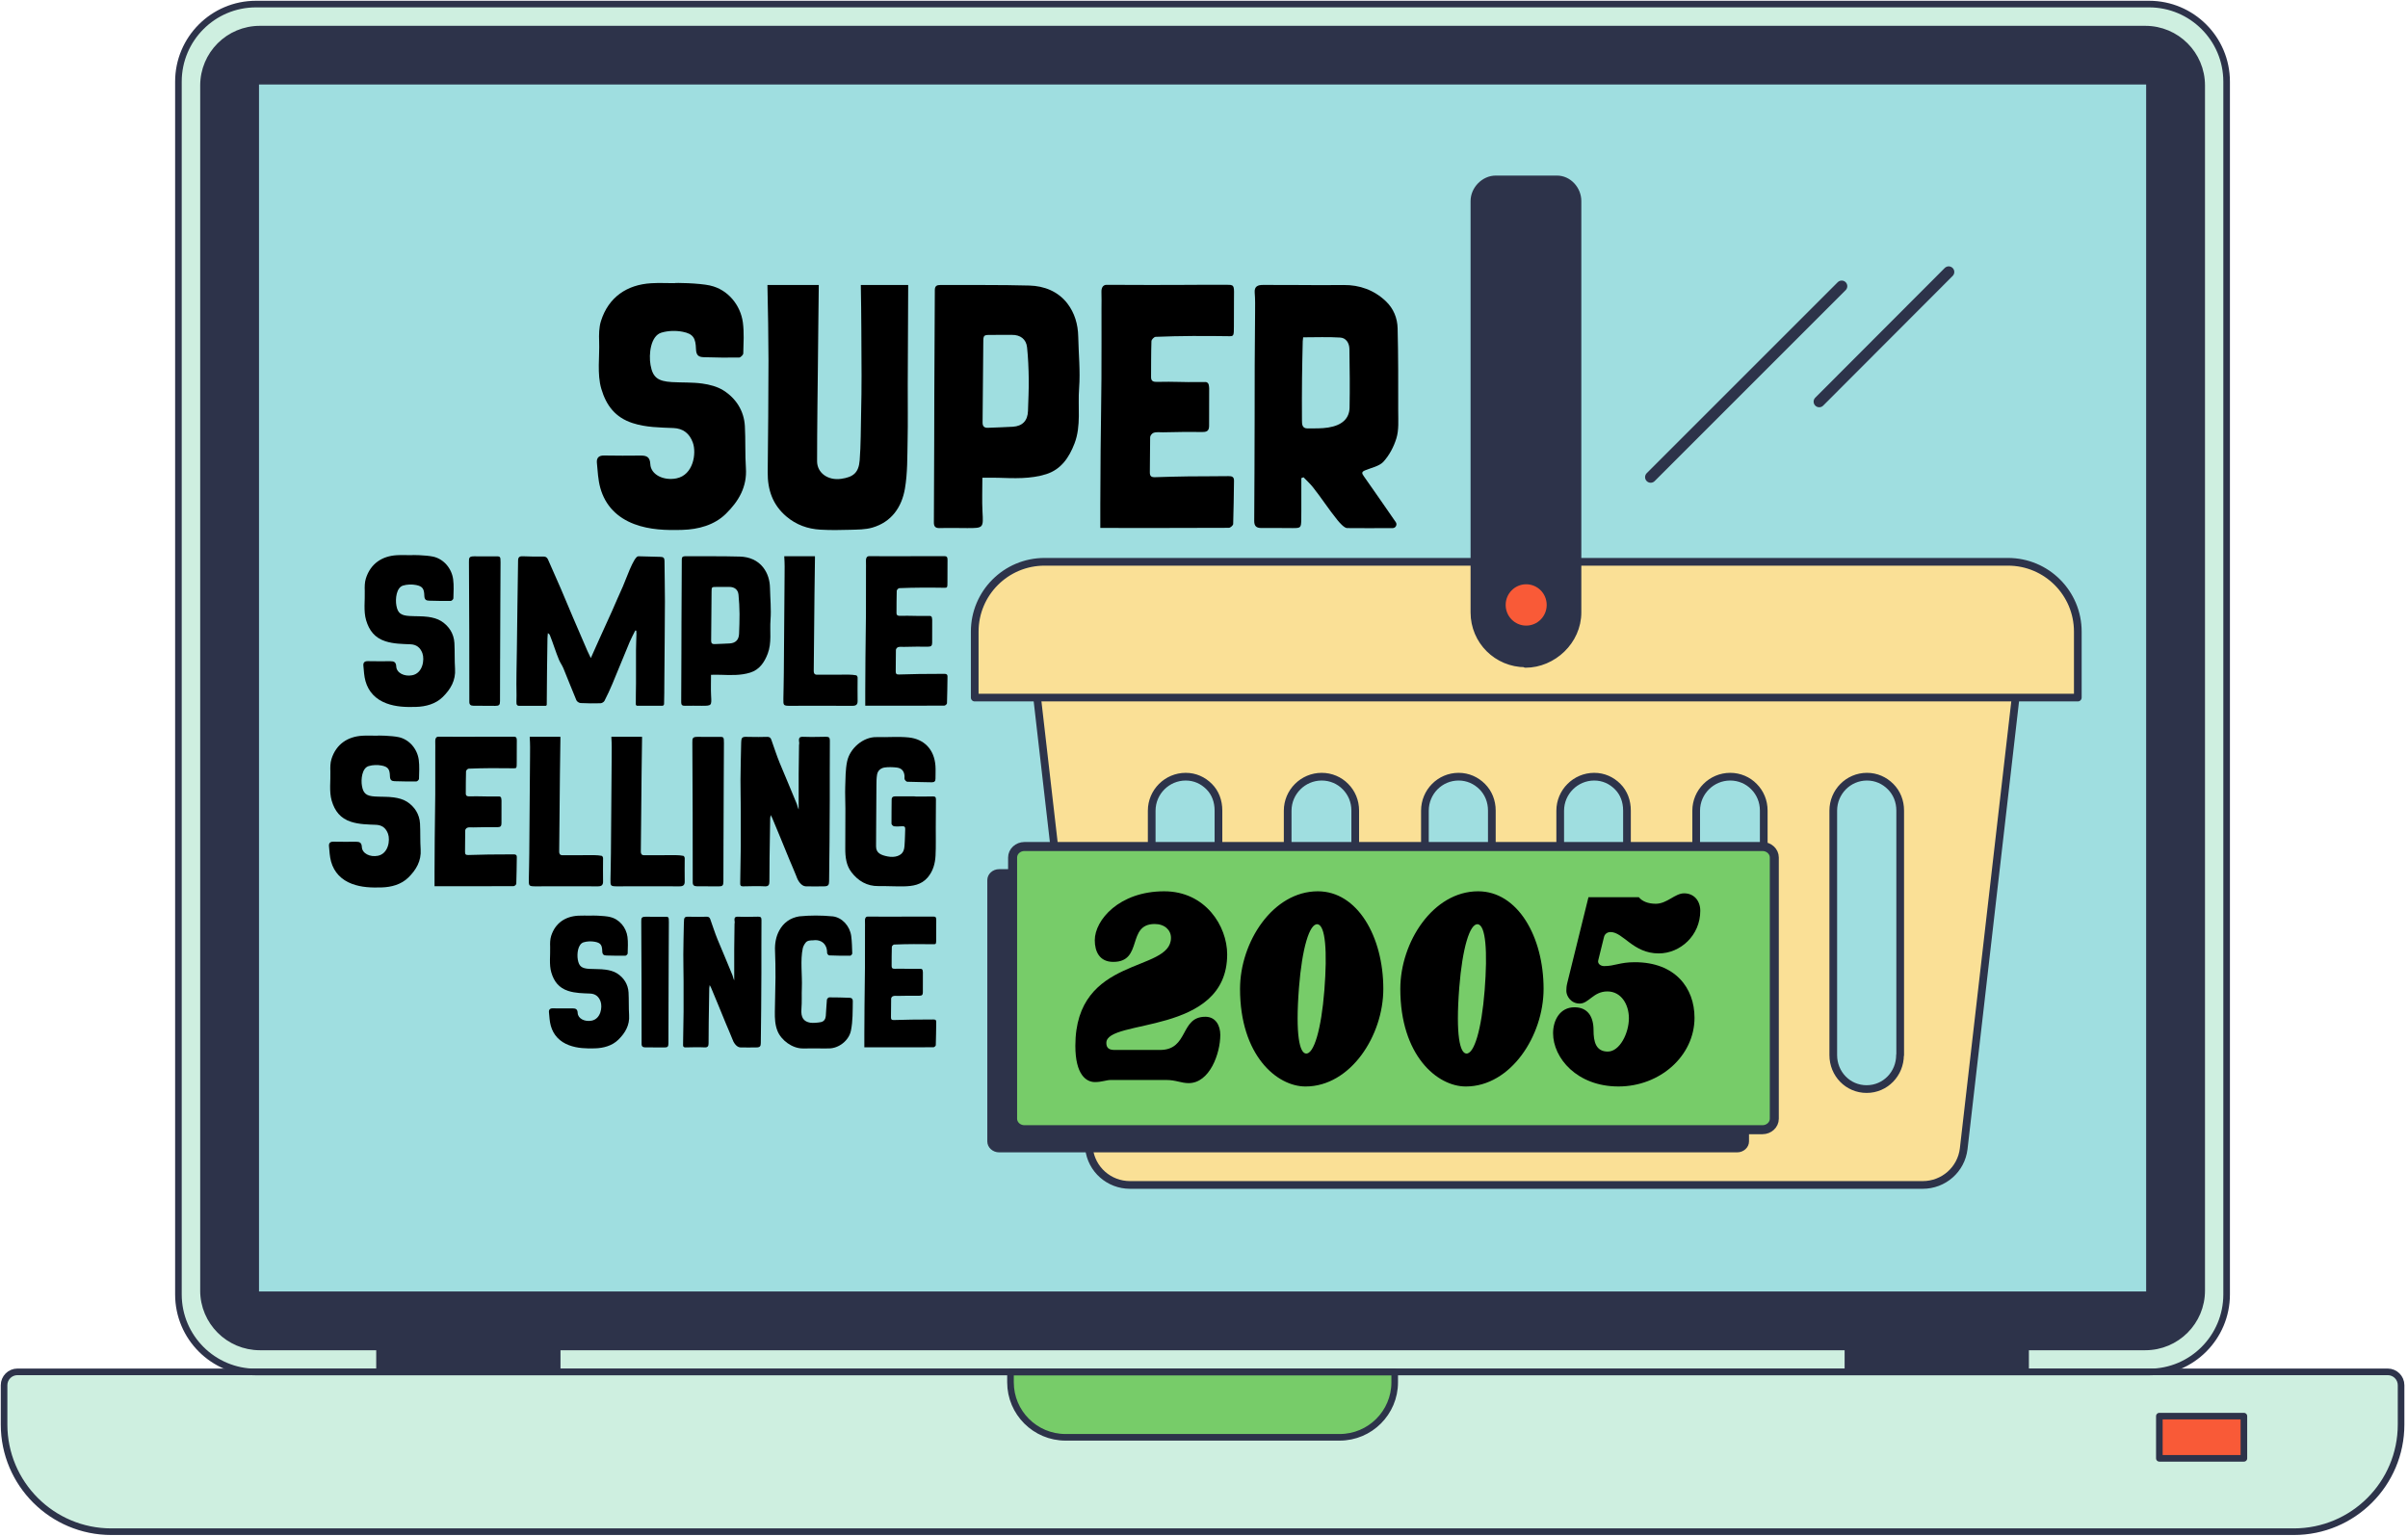 <svg width="591" height="377" viewBox="0 0 591 377" fill="none" xmlns="http://www.w3.org/2000/svg">
<path d="M527.476 336.8H62.83C52.338 336.8 43.791 328.292 43.791 317.762V20.038C43.791 9.546 52.3 1 62.83 1H527.447C537.939 1 546.485 9.508 546.485 20.038V317.762C546.485 328.254 537.977 336.8 527.481 336.8H527.476Z" fill="#CEEFE0"/>
<path d="M49.945 316.804V20.992C49.945 13.336 56.132 7.149 63.788 7.149H526.523C534.179 7.149 540.366 13.336 540.366 20.992V316.804C540.366 324.46 534.179 330.647 526.523 330.647H63.784C56.162 330.647 49.941 324.46 49.941 316.804H49.945Z" fill="#2D334A"/>
<path d="M527.544 19.937H62.758V317.834H527.544V19.937Z" fill="#9FDEE0"/>
<path d="M562.987 376H27.319C12.792 376 1 364.208 1 349.681V340.042C1 338.231 2.469 336.763 4.279 336.763H586.022C587.833 336.763 589.302 338.231 589.302 340.042V349.681C589.302 364.242 577.51 376 562.983 376H562.987Z" fill="#CEEFE0"/>
<path d="M550.723 347.634H529.975V357.991H550.723V347.634Z" fill="#F95A37"/>
<path d="M328.803 352.83H261.508C254.058 352.83 248.006 346.782 248.006 339.328V336.8H342.304V339.328C342.304 346.777 336.256 352.83 328.803 352.83Z" fill="#77CC69"/>
<path d="M136.755 328.288H93.145V336.454H136.755V328.288Z" fill="#2D334A"/>
<path d="M497.148 328.326H453.538V336.492H497.148V328.326Z" fill="#2D334A"/>
<path d="M527.476 336.8H62.83C52.338 336.8 43.791 328.292 43.791 317.762V20.038C43.791 9.546 52.3 1 62.83 1H527.447C537.939 1 546.485 9.508 546.485 20.038V317.762C546.485 328.254 537.977 336.8 527.481 336.8H527.476Z" stroke="#2D334A" stroke-width="1.62" stroke-linecap="round" stroke-linejoin="round"/>
<path d="M49.945 316.804V20.992C49.945 13.336 56.132 7.149 63.788 7.149H526.523C534.179 7.149 540.366 13.336 540.366 20.992V316.804C540.366 324.46 534.179 330.647 526.523 330.647H63.784C56.162 330.647 49.941 324.46 49.941 316.804H49.945Z" stroke="#2D334A" stroke-width="1.62" stroke-linecap="round" stroke-linejoin="round"/>
<path d="M527.544 19.937H62.758V317.834H527.544V19.937Z" stroke="#2D334A" stroke-width="1.62" stroke-linecap="round" stroke-linejoin="round"/>
<path d="M562.987 376H27.319C12.792 376 1 364.208 1 349.681V340.042C1 338.231 2.469 336.763 4.279 336.763H586.022C587.833 336.763 589.302 338.231 589.302 340.042V349.681C589.302 364.242 577.51 376 562.983 376H562.987Z" stroke="#2D334A" stroke-width="1.62" stroke-linecap="round" stroke-linejoin="round"/>
<path d="M328.803 352.83H261.508C254.058 352.83 248.006 346.782 248.006 339.328V336.8H342.304V339.328C342.304 346.777 336.256 352.83 328.803 352.83Z" stroke="#2D334A" stroke-width="1.62" stroke-linecap="round" stroke-linejoin="round"/>
<path d="M136.755 328.288H93.145V336.454H136.755V328.288Z" stroke="#2D334A" stroke-width="1.62" stroke-linecap="round" stroke-linejoin="round"/>
<path d="M497.148 328.326H453.538V336.492H497.148V328.326Z" stroke="#2D334A" stroke-width="1.62" stroke-linecap="round" stroke-linejoin="round"/>
<path d="M550.723 347.634H529.975V357.991H550.723V347.634Z" stroke="#2D334A" stroke-width="1.62" stroke-linecap="round" stroke-linejoin="round"/>
<path d="M485.584 151.139H263.605C257.532 151.139 252.856 156.414 253.535 162.449L255.375 178.475L267.285 281.973C267.885 287.088 272.202 290.882 277.355 290.882H471.885C477.038 290.882 481.355 287.088 481.955 281.973L493.865 178.437L495.705 162.454C496.346 156.418 491.628 151.143 485.597 151.143L485.584 151.139ZM299.049 258.992C299.049 263.588 295.453 267.345 290.857 267.345C286.261 267.345 282.665 263.626 282.665 258.992V199.011C282.665 194.415 286.421 190.659 291.017 190.659C293.296 190.659 295.254 191.579 296.77 193.098C298.289 194.618 299.049 196.694 299.049 198.973V258.992ZM332.656 258.992C332.656 263.588 328.938 267.345 324.346 267.345C319.754 267.345 316.036 263.626 316.036 258.992V199.011C316.036 194.415 319.792 190.659 324.388 190.659C326.667 190.659 328.744 191.579 330.221 193.098C331.74 194.618 332.618 196.694 332.618 198.973V258.992H332.656ZM366.103 258.992C366.103 263.588 362.507 267.345 357.911 267.345C353.315 267.345 349.719 263.626 349.719 258.992V199.011C349.719 194.415 353.395 190.659 357.991 190.659C360.27 190.659 362.267 191.579 363.786 193.098C365.305 194.618 366.145 196.694 366.145 198.973V258.992H366.107H366.103ZM399.31 258.992C399.31 263.588 395.714 267.345 391.118 267.345C386.522 267.345 382.926 263.626 382.926 258.992V199.011C382.926 194.415 386.682 190.659 391.278 190.659C393.557 190.659 395.515 191.579 397.031 193.098C398.55 194.618 399.31 196.694 399.31 198.973V258.992ZM432.917 258.992C432.917 263.588 429.199 267.345 424.607 267.345C420.015 267.345 416.297 263.626 416.297 258.992V199.011C416.297 194.415 420.053 190.659 424.649 190.659C426.928 190.659 429.005 191.579 430.482 193.098C432.001 194.618 432.879 196.694 432.879 198.973V258.992H432.917ZM466.326 258.992C466.326 263.588 462.73 267.345 458.134 267.345C453.538 267.345 449.942 263.626 449.942 258.992V199.011C449.942 194.415 453.618 190.659 458.215 190.659C460.494 190.659 462.49 191.579 464.009 193.098C465.529 194.618 466.368 196.694 466.368 198.973V258.992H466.33H466.326Z" fill="#FAE096"/>
<path d="M485.584 151.139H263.605C257.532 151.139 252.856 156.414 253.535 162.449L255.375 178.475L267.285 281.973C267.885 287.088 272.202 290.882 277.355 290.882H471.885C477.038 290.882 481.355 287.088 481.955 281.973L493.865 178.437L495.705 162.454C496.346 156.418 491.628 151.143 485.597 151.143L485.584 151.139ZM299.049 258.992C299.049 263.588 295.453 267.345 290.857 267.345C286.261 267.345 282.665 263.626 282.665 258.992V199.011C282.665 194.415 286.421 190.659 291.017 190.659C293.296 190.659 295.254 191.579 296.77 193.098C298.289 194.618 299.049 196.694 299.049 198.973V258.992ZM332.656 258.992C332.656 263.588 328.938 267.345 324.346 267.345C319.754 267.345 316.036 263.626 316.036 258.992V199.011C316.036 194.415 319.792 190.659 324.388 190.659C326.667 190.659 328.744 191.579 330.221 193.098C331.74 194.618 332.618 196.694 332.618 198.973V258.992H332.656ZM366.103 258.992C366.103 263.588 362.507 267.345 357.911 267.345C353.315 267.345 349.719 263.626 349.719 258.992V199.011C349.719 194.415 353.395 190.659 357.991 190.659C360.27 190.659 362.267 191.579 363.786 193.098C365.305 194.618 366.145 196.694 366.145 198.973V258.992H366.107H366.103ZM399.31 258.992C399.31 263.588 395.714 267.345 391.118 267.345C386.522 267.345 382.926 263.626 382.926 258.992V199.011C382.926 194.415 386.682 190.659 391.278 190.659C393.557 190.659 395.515 191.579 397.031 193.098C398.55 194.618 399.31 196.694 399.31 198.973V258.992ZM432.917 258.992C432.917 263.588 429.199 267.345 424.607 267.345C420.015 267.345 416.297 263.626 416.297 258.992V199.011C416.297 194.415 420.053 190.659 424.649 190.659C426.928 190.659 429.005 191.579 430.482 193.098C432.001 194.618 432.879 196.694 432.879 198.973V258.992H432.917ZM466.326 258.992C466.326 263.588 462.73 267.345 458.134 267.345C453.538 267.345 449.942 263.626 449.942 258.992V199.011C449.942 194.415 453.618 190.659 458.215 190.659C460.494 190.659 462.49 191.579 464.009 193.098C465.529 194.618 466.368 196.694 466.368 198.973V258.992H466.33H466.326Z" stroke="#2D334A" stroke-width="1.89" stroke-linecap="round" stroke-linejoin="round"/>
<path d="M509.961 171.24H239.228V155.055C239.228 145.584 246.901 137.911 256.371 137.911H492.818C502.289 137.911 509.961 145.584 509.961 155.055V171.24Z" fill="#FAE096"/>
<path d="M509.961 171.24H239.228V155.055C239.228 145.584 246.901 137.911 256.371 137.911H492.818C502.289 137.911 509.961 145.584 509.961 155.055V171.24Z" stroke="#2D334A" stroke-width="1.89" stroke-linecap="round" stroke-linejoin="round"/>
<path d="M382.128 44.044H367.103C364.305 44.044 361.87 46.564 361.87 49.358V150.337C361.87 157.288 367.466 162.846 374.417 162.846V162.964C381.09 162.964 387.163 157.33 387.163 150.337V49.358C387.163 46.56 384.926 44.044 382.128 44.044Z" fill="#2D334A"/>
<path d="M374.573 153.574C377.354 153.574 379.608 151.302 379.608 148.501C379.608 145.699 377.354 143.428 374.573 143.428C371.793 143.428 369.538 145.699 369.538 148.501C369.538 151.302 371.793 153.574 374.573 153.574Z" fill="#F95A37"/>
<path d="M382.128 44.044H367.103C364.305 44.044 361.87 46.564 361.87 49.358V150.337C361.87 157.288 367.466 162.846 374.417 162.846V162.964C381.09 162.964 387.163 157.33 387.163 150.337V49.358C387.163 46.56 384.926 44.044 382.128 44.044Z" stroke="#2D334A" stroke-width="1.89" stroke-linecap="round" stroke-linejoin="round"/>
<path d="M426.354 282.88H245.225C243.625 282.88 242.317 281.669 242.317 280.192V216.049C242.317 214.572 243.625 213.361 245.225 213.361H426.354C427.954 213.361 429.262 214.572 429.262 216.049V280.192C429.262 281.669 427.954 282.88 426.354 282.88Z" fill="#2D334A"/>
<path d="M432.563 277.322H251.434C249.834 277.322 248.526 276.11 248.526 274.633V210.491C248.526 209.014 249.834 207.802 251.434 207.802H432.563C434.162 207.802 435.471 209.014 435.471 210.491V274.633C435.471 276.11 434.162 277.322 432.563 277.322Z" fill="#77CC69"/>
<path d="M432.563 277.322H251.434C249.834 277.322 248.526 276.11 248.526 274.633V210.491C248.526 209.014 249.834 207.802 251.434 207.802H432.563C434.162 207.802 435.471 209.014 435.471 210.491V274.633C435.471 276.11 434.162 277.322 432.563 277.322Z" stroke="#2D334A" stroke-width="2.21" stroke-linecap="round" stroke-linejoin="round"/>
<path d="M174.288 70.097C178.652 71.047 181.762 74.921 182.324 79.163C182.653 81.657 182.484 84.227 182.421 86.76C182.412 87.123 181.758 87.768 181.391 87.772C178.508 87.819 175.626 87.772 172.743 87.684C171.545 87.65 170.869 87.304 170.819 85.717C170.734 83.025 170.186 81.961 167.548 81.442C165.868 81.113 163.939 81.168 162.31 81.665C159.694 82.463 159.183 86.916 159.664 89.608C160.204 92.66 161.462 93.593 164.897 93.795C167.383 93.943 169.899 93.812 172.351 94.154C174.136 94.399 176.048 94.892 177.546 95.834C180.661 97.796 182.598 100.869 182.813 104.557C182.999 107.794 182.843 111.635 183.066 114.868C183.387 119.523 181.273 123.068 178.154 126.128C175.318 128.913 171.401 129.956 167.506 130.074C163.496 130.197 159.478 130.083 155.68 128.656C151.493 127.082 148.547 124.127 147.336 119.776C146.783 117.797 146.69 115.674 146.496 113.61C146.386 112.433 146.931 111.787 148.277 111.816C151.278 111.888 154.279 111.85 157.284 111.833C158.727 111.825 159.529 112.205 159.609 113.939C159.727 116.518 162.85 118.05 165.986 117.438C170.202 116.615 170.971 111.242 170.05 108.668C169.232 106.38 167.641 105.178 165.311 105.076C161.939 104.929 158.579 104.937 155.266 103.861C151.008 102.481 148.792 99.539 147.585 95.458C146.509 91.828 147.184 87.481 147.049 83.826C146.986 82.155 147.003 80.378 147.496 78.808C149.353 72.921 153.903 69.874 159.841 69.528C161.732 69.418 163.635 69.511 165.535 69.511C165.543 69.384 171.443 69.468 174.292 70.085L174.288 70.097Z" fill="black"/>
<path d="M222.755 108.221C222.671 112.142 222.755 116.113 222.097 119.954C221.32 124.487 218.826 128.133 214.112 129.513C212.377 130.02 210.47 129.994 208.63 130.053C206.203 130.133 203.763 130.159 201.337 130.02C198.243 129.838 195.432 128.846 193.005 126.787C189.625 123.917 188.376 120.228 188.418 115.923C188.511 106.799 188.608 97.674 188.612 88.554C188.612 83.489 188.481 75.55 188.354 69.958H200.957C200.864 76.133 200.801 84.878 200.729 90.622C200.72 91.272 200.526 106.339 200.539 113.222C200.539 116.079 203.189 118.004 206.439 117.544C209.453 117.118 210.757 116.025 210.993 112.982C211.288 109.166 211.259 105.321 211.343 101.493C211.407 98.366 211.466 95.239 211.453 92.116C211.428 85.992 211.402 76.382 211.276 70.262C211.276 70.161 211.276 70.059 211.272 69.963H222.899C222.848 77.251 222.814 87.397 222.789 94.382C222.772 98.999 222.857 103.616 222.755 108.229V108.221Z" fill="black"/>
<path d="M241.106 117.274C241.106 120.025 240.996 123.035 241.131 125.554C241.351 129.589 241.418 129.644 237.392 129.635C235.147 129.631 232.897 129.564 230.652 129.635C229.609 129.669 229.196 129.272 229.204 128.251C229.242 121.811 229.263 114.893 229.284 108.449C229.297 104.566 229.293 100.679 229.31 96.796C229.352 88.271 229.411 79.75 229.436 71.224C229.436 70.203 229.913 69.95 230.825 69.958C238.105 70 245.39 69.891 252.666 70.097C256.291 70.199 259.676 71.524 261.963 74.491C263.749 76.812 264.572 79.619 264.631 82.599C264.719 86.836 265.167 91.103 264.846 95.306C264.496 99.835 265.399 104.507 263.711 108.888C262.411 112.264 260.448 115.235 256.772 116.396C252.911 117.611 248.893 117.409 244.904 117.282C243.718 117.244 242.532 117.278 241.106 117.278V117.274ZM241.157 103.697C241.148 104.655 241.549 105.06 242.507 105.013C244.541 104.912 246.576 104.891 248.61 104.756C250.961 104.6 252.223 103.253 252.299 100.907C252.383 98.269 252.518 95.631 252.484 92.998C252.45 90.423 252.341 87.836 252.075 85.274C251.864 83.236 250.408 82.181 248.361 82.206C246.664 82.227 244.972 82.227 243.275 82.214C241.401 82.206 241.338 82.244 241.33 84.109C241.317 87.342 241.182 100.4 241.157 103.692V103.697Z" fill="black"/>
<path d="M295.837 93.77C296.238 93.77 296.584 94.057 296.66 94.454C296.719 94.766 296.769 95.053 296.769 95.336C296.778 98.383 296.744 101.43 296.752 104.473C296.752 105.575 296.398 106.06 295.174 106.043C291.148 105.992 289.447 106.056 285.421 106.123C284.636 106.136 283.821 105.988 283.087 106.262C282.728 106.397 282.293 106.942 282.285 107.313C282.213 110.192 282.272 113.007 282.209 115.885C282.188 116.894 282.542 117.172 283.513 117.143C286.995 117.037 288.155 116.999 291.642 116.944C294.933 116.894 298.221 116.944 301.513 116.881C302.332 116.868 302.885 117.033 302.864 118.008C302.8 121.549 302.788 125.094 302.661 128.635C302.648 128.973 301.973 129.564 301.606 129.568C290.557 129.585 281.821 129.64 270.771 129.602C270.632 129.602 270.577 129.602 270.05 129.602C270.05 127.854 270.041 125.715 270.05 123.883C270.071 119.434 270.083 114.99 270.126 110.542C270.185 104.667 270.29 98.796 270.328 92.922C270.366 87.182 270.337 81.442 270.341 75.706C270.341 74.368 270.379 73.035 270.328 71.697C270.294 70.747 270.636 69.907 271.62 69.92C273.806 69.945 287.619 69.983 293.503 69.92C296.195 69.891 298.896 69.92 301.585 69.92C303.079 69.92 302.859 70.638 302.859 73.204C302.859 75.77 302.838 77.703 302.838 80.235C302.838 82.332 302.792 82.543 301.758 82.531C298.728 82.489 295.693 82.459 292.663 82.48C288.873 82.505 287.413 82.556 283.623 82.687C283.255 82.7 282.614 83.358 282.601 83.738C282.504 86.68 282.53 89.621 282.508 92.567C282.5 93.601 283.095 93.766 283.986 93.745C288.265 93.635 290.215 93.863 294.495 93.787C294.929 93.778 295.364 93.783 295.828 93.787L295.837 93.77Z" fill="black"/>
<path d="M319.387 117.379C319.387 119.852 319.387 122.937 319.387 125.41C319.387 126.111 319.387 126.812 319.374 127.508C319.328 129.559 319.26 129.635 317.281 129.635C314.732 129.635 312.178 129.58 309.629 129.614C308.38 129.631 307.819 129.175 307.827 127.871C307.886 119.679 307.907 110.875 307.928 102.683C307.941 98.302 307.928 93.926 307.945 89.545C307.962 85.274 308.017 81.003 308.038 76.732C308.046 75.103 308.084 73.469 307.945 71.853C307.806 70.249 308.789 69.941 309.963 69.949C312.6 69.966 316.048 69.937 318.686 69.966C322.687 70.008 325.768 70.004 329.773 69.966C333.677 69.924 337.244 71.203 340.122 73.938C342.038 75.757 342.962 78.095 343.021 80.61C343.19 87.388 343.173 94.171 343.165 100.953C343.165 103.185 343.355 105.549 342.713 107.617C342.063 109.706 341.012 111.723 339.523 113.361C338.539 114.441 336.488 114.855 335.028 115.463C334.091 115.851 334.251 116.231 334.72 116.898C337.303 120.557 339.848 124.241 342.393 127.926C342.435 127.989 342.49 128.065 342.553 128.154C343 128.774 342.557 129.639 341.797 129.639C338.607 129.648 332.639 129.673 330.579 129.631C329.858 129.559 328.744 128.276 328.254 127.673C326.097 125.022 324.354 122.27 322.227 119.59C321.535 118.721 320.699 117.965 319.927 117.159C319.661 117.265 319.648 117.269 319.383 117.375L319.387 117.379ZM319.834 82.809C319.796 83.172 319.741 83.463 319.733 83.75C319.67 86.785 319.589 89.819 319.56 92.854C319.526 96.289 319.518 99.729 319.543 103.164C319.551 104.106 319.543 105.194 320.944 105.173C322.624 105.148 324.325 105.22 325.975 104.954C329.377 104.414 331.175 102.768 331.229 100.045C331.322 95.247 331.263 90.448 331.187 85.65C331.166 84.227 330.377 82.957 328.946 82.864C325.945 82.674 322.924 82.805 319.838 82.805L319.834 82.809Z" fill="black"/>
<path d="M106.275 136.633C108.959 137.215 110.875 139.6 111.217 142.208C111.42 143.744 111.314 145.322 111.276 146.884C111.272 147.108 110.867 147.504 110.643 147.509C108.871 147.538 107.098 147.509 105.325 147.454C104.587 147.433 104.173 147.217 104.144 146.243C104.093 144.588 103.755 143.93 102.131 143.613C101.097 143.411 99.911 143.444 98.91 143.748C97.298 144.238 96.986 146.977 97.281 148.636C97.615 150.514 98.387 151.088 100.501 151.214C102.029 151.307 103.578 151.227 105.089 151.434C106.186 151.586 107.364 151.885 108.284 152.468C110.2 153.675 111.394 155.566 111.525 157.832C111.639 159.824 111.542 162.187 111.681 164.175C111.876 167.037 110.576 169.223 108.66 171.105C106.912 172.819 104.507 173.46 102.109 173.532C99.645 173.608 97.172 173.536 94.833 172.658C92.259 171.692 90.448 169.873 89.701 167.197C89.359 165.977 89.305 164.673 89.186 163.403C89.119 162.677 89.452 162.28 90.28 162.301C92.124 162.344 93.972 162.322 95.821 162.314C96.707 162.31 97.201 162.542 97.252 163.61C97.328 165.197 99.244 166.138 101.173 165.762C103.768 165.256 104.241 161.951 103.675 160.368C103.173 158.963 102.19 158.22 100.759 158.161C98.683 158.072 96.619 158.072 94.58 157.414C91.959 156.566 90.596 154.755 89.853 152.244C89.191 150.011 89.604 147.336 89.524 145.086C89.486 144.056 89.495 142.963 89.798 142.001C90.942 138.38 93.74 136.502 97.391 136.291C98.556 136.223 99.725 136.282 100.894 136.282C100.898 136.206 104.528 136.257 106.279 136.637L106.275 136.633Z" fill="black"/>
<path d="M122.743 161.707C122.743 165.142 122.731 168.67 122.718 172.106C122.718 173.064 122.486 173.283 121.532 173.275C119.814 173.262 117.915 173.262 116.197 173.245C115.556 173.241 115.172 173.017 115.189 172.258C115.231 170.418 115.134 139.528 115.096 137.996C115.066 136.852 115.193 136.565 116.408 136.565C117.978 136.565 119.781 136.608 121.376 136.574C122.836 136.544 122.84 136.532 122.849 138.068C122.857 139.11 122.748 154.874 122.748 161.707H122.743Z" fill="black"/>
<path d="M163.192 147.847C163.171 154.418 163.099 160.985 163.049 167.556C163.036 168.881 163.044 171.207 162.985 172.819C162.977 173.064 162.778 173.254 162.534 173.254H156.414C156.216 173.254 156.051 173.093 156.047 172.895C156.026 171.439 156.093 169.012 156.097 167.742C156.106 165.015 156.085 162.285 156.097 159.562C156.106 158.25 156.173 156.937 156.203 155.621C156.211 155.355 156.178 155.085 156.169 154.819C156.038 154.789 156.055 154.793 155.924 154.768C155.46 155.709 154.945 156.629 154.54 157.596C153.105 161.019 151.729 164.462 150.294 167.885C149.703 169.295 149.053 170.692 148.353 172.051C148.201 172.342 147.72 172.625 147.386 172.637C145.757 172.684 144.124 172.671 142.499 172.587C142.136 172.566 141.609 172.232 141.469 171.907C140.372 169.316 139.363 166.687 138.291 164.087C137.992 163.357 137.506 162.703 137.198 161.977C136.426 160.153 135.708 157.765 134.961 155.933C134.885 155.743 134.755 155.578 134.468 155.418C134.434 155.853 134.371 156.283 134.366 156.718C134.295 161.445 134.202 168.244 134.189 172.971C134.189 173.131 134.058 173.262 133.902 173.262H127.331C127.044 173.262 126.803 173.047 126.774 172.764C126.715 172.173 126.786 171.439 126.774 170.692C126.685 166.982 126.812 163.268 126.854 159.558C126.896 155.933 126.943 152.312 126.993 148.686C127.044 144.989 127.107 141.296 127.154 137.599C127.166 136.823 127.466 136.519 128.276 136.553C129.935 136.624 131.598 136.645 133.256 136.616C133.864 136.603 134.24 136.764 134.489 137.329C135.514 139.688 136.578 142.035 137.599 144.398C138.629 146.791 139.617 149.201 140.642 151.603C141.807 154.333 142.984 157.056 144.166 159.782C144.407 160.335 144.685 160.875 145.006 161.546C145.694 160.001 146.327 158.579 146.964 157.161C148.045 154.768 149.146 152.379 150.218 149.982C151.113 147.982 151.953 145.956 152.869 143.972C153.498 142.613 155.549 136.54 156.659 136.553C158.309 136.574 160.474 136.675 162.128 136.7C162.825 136.713 163.086 136.97 163.091 137.692C163.099 140.912 163.205 144.635 163.196 147.855L163.192 147.847Z" fill="black"/>
<path d="M174.507 165.653C174.507 167.345 174.44 169.198 174.524 170.747C174.659 173.228 174.701 173.262 172.224 173.258C170.839 173.258 169.459 173.212 168.079 173.258C167.438 173.279 167.185 173.034 167.189 172.405C167.214 168.442 167.227 164.188 167.239 160.225C167.248 157.836 167.244 155.443 167.256 153.055C167.282 147.813 167.32 142.567 167.332 137.325C167.332 136.696 167.628 136.54 168.185 136.544C172.663 136.57 177.145 136.502 181.619 136.629C183.847 136.692 185.932 137.507 187.337 139.33C188.435 140.756 188.941 142.482 188.979 144.318C189.034 146.927 189.308 149.552 189.11 152.135C188.895 154.92 189.452 157.794 188.413 160.487C187.616 162.563 186.405 164.395 184.147 165.104C181.77 165.851 179.301 165.729 176.845 165.649C176.115 165.623 175.385 165.649 174.507 165.649V165.653ZM174.537 157.3C174.537 157.891 174.777 158.136 175.368 158.111C176.617 158.047 177.871 158.035 179.12 157.95C180.563 157.853 181.34 157.026 181.391 155.583C181.445 153.962 181.526 152.337 181.505 150.717C181.483 149.13 181.416 147.543 181.251 145.964C181.12 144.711 180.226 144.061 178.964 144.078C177.921 144.09 176.879 144.09 175.836 144.082C174.684 144.078 174.646 144.099 174.642 145.247C174.634 147.235 174.549 155.27 174.537 157.296V157.3Z" fill="black"/>
<path d="M210.486 172.03C210.516 173 210.06 173.262 209.229 173.262C206.903 173.262 204.582 173.279 202.261 173.254C199.471 173.224 196.732 173.266 193.875 173.266C192.237 173.254 192.246 173.14 192.267 171.515C192.296 169.383 192.368 167.248 192.377 165.117C192.402 159.719 192.541 143.525 192.562 141.415C192.579 139.857 192.604 138.296 192.49 136.747C192.486 136.675 192.482 136.612 192.486 136.548H200.007C200.016 136.633 200.024 136.726 200.02 136.831C199.99 138.519 199.809 152.101 199.796 156.612C199.788 159.335 199.729 162.053 199.716 164.771C199.716 165.269 199.906 165.636 200.539 165.627C203.139 165.602 205.738 165.602 208.338 165.61C208.95 165.61 209.562 165.669 210.157 165.779C210.301 165.805 210.486 166.138 210.486 166.332C210.499 168.231 210.432 170.135 210.486 172.034V172.03Z" fill="black"/>
<path d="M228.217 151.194C228.466 151.194 228.677 151.371 228.723 151.611C228.761 151.801 228.791 151.979 228.791 152.156C228.795 154.03 228.774 155.904 228.782 157.778C228.782 158.453 228.563 158.752 227.811 158.744C225.334 158.714 224.287 158.752 221.814 158.795C221.333 158.803 220.831 158.71 220.379 158.879C220.16 158.963 219.894 159.297 219.885 159.525C219.843 161.297 219.877 163.028 219.839 164.8C219.826 165.421 220.042 165.594 220.641 165.573C222.785 165.509 223.498 165.484 225.642 165.45C227.668 165.421 229.69 165.45 231.715 165.412C232.218 165.404 232.559 165.505 232.547 166.104C232.509 168.282 232.5 170.464 232.42 172.642C232.412 172.849 231.998 173.216 231.77 173.216C224.971 173.229 219.598 173.258 212.804 173.237C212.715 173.237 212.685 173.237 212.36 173.237C212.36 172.165 212.36 170.844 212.36 169.721C212.373 166.987 212.381 164.252 212.407 161.517C212.441 157.904 212.508 154.291 212.533 150.679C212.554 147.146 212.542 143.618 212.542 140.085C212.542 139.262 212.563 138.439 212.533 137.621C212.512 137.038 212.723 136.519 213.327 136.528C214.673 136.544 223.169 136.566 226.79 136.528C228.449 136.511 230.107 136.528 231.762 136.528C232.682 136.528 232.547 136.966 232.547 138.549C232.547 140.132 232.534 141.318 232.534 142.875C232.534 144.167 232.505 144.293 231.872 144.285C230.006 144.259 228.141 144.238 226.275 144.251C223.946 144.268 223.042 144.297 220.717 144.378C220.493 144.386 220.096 144.791 220.088 145.023C220.029 146.834 220.042 148.644 220.029 150.455C220.029 151.088 220.388 151.194 220.936 151.177C223.566 151.109 224.768 151.248 227.402 151.202C227.668 151.198 227.938 151.202 228.225 151.202L228.217 151.194Z" fill="black"/>
<path d="M97.834 180.948C100.518 181.53 102.434 183.914 102.776 186.523C102.979 188.059 102.873 189.637 102.835 191.199C102.831 191.423 102.426 191.819 102.202 191.824C100.429 191.853 98.657 191.824 96.884 191.769C96.146 191.748 95.732 191.532 95.703 190.557C95.652 188.903 95.314 188.245 93.689 187.928C92.655 187.726 91.469 187.759 90.469 188.063C88.857 188.553 88.545 191.292 88.84 192.95C89.174 194.829 89.946 195.403 92.06 195.529C93.588 195.622 95.137 195.542 96.648 195.749C97.745 195.901 98.923 196.2 99.843 196.783C101.759 197.99 102.953 199.88 103.084 202.147C103.198 204.139 103.101 206.502 103.24 208.49C103.434 211.352 102.135 213.538 100.218 215.42C98.471 217.134 96.066 217.775 93.668 217.847C91.204 217.923 88.73 217.851 86.392 216.973C83.818 216.007 82.007 214.188 81.26 211.512C80.918 210.292 80.864 208.988 80.745 207.718C80.678 206.992 81.011 206.595 81.838 206.616C83.683 206.659 85.531 206.637 87.38 206.629C88.266 206.625 88.76 206.857 88.811 207.925C88.886 209.512 90.803 210.453 92.731 210.077C95.327 209.571 95.8 206.266 95.234 204.683C94.732 203.278 93.749 202.535 92.318 202.476C90.241 202.387 88.177 202.387 86.139 201.729C83.518 200.881 82.155 199.07 81.412 196.559C80.749 194.326 81.163 191.651 81.083 189.401C81.045 188.371 81.053 187.278 81.357 186.316C82.501 182.695 85.299 180.817 88.95 180.606C90.115 180.538 91.284 180.597 92.453 180.597C92.457 180.521 96.087 180.572 97.838 180.952L97.834 180.948Z" fill="black"/>
<path d="M122.511 195.508C122.76 195.508 122.971 195.685 123.018 195.926C123.056 196.116 123.085 196.293 123.085 196.47C123.089 198.344 123.068 200.218 123.077 202.092C123.077 202.767 122.857 203.067 122.106 203.058C119.629 203.029 118.582 203.067 116.109 203.109C115.628 203.118 115.125 203.025 114.674 203.194C114.454 203.278 114.188 203.611 114.18 203.839C114.138 205.612 114.171 207.342 114.133 209.115C114.121 209.735 114.336 209.908 114.935 209.887C117.079 209.824 117.793 209.799 119.937 209.765C121.962 209.735 123.984 209.765 126.01 209.727C126.512 209.718 126.854 209.82 126.841 210.419C126.803 212.597 126.795 214.779 126.715 216.956C126.706 217.163 126.293 217.53 126.065 217.53C119.266 217.543 113.893 217.573 107.094 217.551C107.005 217.551 106.976 217.551 106.651 217.551C106.651 216.479 106.651 215.158 106.651 214.036C106.663 211.301 106.672 208.566 106.697 205.831C106.731 202.219 106.798 198.606 106.824 194.993C106.845 191.461 106.832 187.932 106.832 184.4C106.832 183.577 106.853 182.754 106.824 181.935C106.803 181.353 107.014 180.834 107.617 180.842C108.963 180.859 117.459 180.88 121.08 180.842C122.739 180.825 124.398 180.842 126.052 180.842C126.972 180.842 126.837 181.281 126.837 182.864C126.837 184.446 126.824 185.632 126.824 187.19C126.824 188.481 126.795 188.608 126.162 188.599C124.296 188.574 122.431 188.553 120.565 188.565C118.236 188.582 117.333 188.612 115.007 188.692C114.783 188.7 114.387 189.106 114.378 189.338C114.319 191.148 114.332 192.959 114.319 194.769C114.319 195.403 114.678 195.508 115.227 195.491C117.856 195.424 119.059 195.563 121.692 195.517C121.958 195.512 122.228 195.517 122.515 195.517L122.511 195.508Z" fill="black"/>
<path d="M148.011 216.344C148.041 217.315 147.585 217.577 146.753 217.577C144.428 217.577 142.107 217.594 139.785 217.568C136.996 217.539 134.257 217.581 131.399 217.581C129.762 217.568 129.77 217.454 129.791 215.829C129.821 213.698 129.893 211.563 129.901 209.431C129.927 204.033 130.066 187.839 130.087 185.729C130.104 184.172 130.129 182.61 130.015 181.061C130.011 180.99 130.007 180.926 130.011 180.863H137.532C137.54 180.947 137.549 181.04 137.544 181.146C137.515 182.834 137.333 196.415 137.321 200.927C137.312 203.649 137.253 206.367 137.241 209.085C137.241 209.583 137.43 209.95 138.064 209.942C140.663 209.917 143.263 209.917 145.863 209.925C146.475 209.925 147.087 209.984 147.682 210.094C147.825 210.119 148.011 210.453 148.011 210.647C148.024 212.546 147.956 214.449 148.011 216.349V216.344Z" fill="black"/>
<path d="M168.05 216.344C168.08 217.315 167.624 217.577 166.792 217.577C164.467 217.577 162.146 217.594 159.824 217.568C157.035 217.539 154.296 217.581 151.438 217.581C149.801 217.568 149.809 217.454 149.83 215.829C149.86 213.698 149.932 211.563 149.94 209.431C149.965 204.033 150.105 187.839 150.126 185.729C150.143 184.172 150.168 182.61 150.054 181.061C150.05 180.99 150.046 180.926 150.05 180.863H157.571C157.579 180.947 157.587 181.04 157.583 181.146C157.554 182.834 157.372 196.415 157.36 200.927C157.351 203.649 157.292 206.367 157.279 209.085C157.279 209.583 157.469 209.95 158.102 209.942C160.702 209.917 163.302 209.917 165.902 209.925C166.514 209.925 167.126 209.984 167.721 210.094C167.864 210.119 168.05 210.453 168.05 210.647C168.063 212.546 167.995 214.449 168.05 216.349V216.344Z" fill="black"/>
<path d="M177.571 206.021C177.571 209.457 177.559 212.985 177.546 216.42C177.546 217.378 177.314 217.598 176.36 217.589C174.642 217.577 172.743 217.577 171.025 217.56C170.384 217.556 170 217.332 170.017 216.572C170.059 214.732 169.962 183.843 169.924 182.311C169.894 181.167 170.021 180.88 171.236 180.88C172.806 180.88 174.608 180.922 176.204 180.888C177.664 180.859 177.668 180.846 177.677 182.382C177.685 183.425 177.575 199.188 177.575 206.021H177.571Z" fill="black"/>
<path d="M196.019 198.707C196.019 195.859 196.006 192.668 196.019 190.009C196.032 187.772 196.074 185.139 196.108 182.902C196.108 182.716 196.184 182.53 196.154 182.353C195.909 180.796 196.319 180.817 197.851 180.884C199.467 180.956 201.088 180.859 202.708 180.863C203.405 180.863 203.679 181.011 203.675 181.783C203.637 186.544 203.662 191.866 203.65 196.627C203.641 199.965 203.624 203.303 203.595 206.642C203.565 209.786 203.502 213.183 203.489 216.328C203.489 217.231 203.257 217.577 202.278 217.577C200.746 217.577 199.273 217.64 197.741 217.577C196.652 217.531 195.791 216.155 195.479 215.163C194.926 213.703 194.263 212.323 193.702 210.921C192.334 207.52 190.912 204.143 189.507 200.754C189.439 200.59 189.338 200.433 189.148 200.087C189.085 200.493 189.03 200.708 189.026 200.923C188.971 204.143 188.916 207.363 188.874 210.584C188.848 212.36 188.844 214.606 188.836 216.383C188.836 217.151 188.667 217.64 187.684 217.577C185.907 217.463 184.126 217.577 182.345 217.581C181.771 217.581 181.661 217.315 181.669 216.851C181.72 213.981 181.783 210.525 181.813 207.655C181.821 206.802 181.809 201.079 181.813 199.075C181.813 196.538 181.728 194.002 181.741 191.465C181.754 188.709 181.838 185.67 181.893 182.91C181.935 180.787 181.939 180.813 184.134 180.897C185.51 180.948 186.886 180.91 188.266 180.884C188.793 180.872 189.106 181.024 189.3 181.564C189.954 183.383 190.617 185.48 191.355 187.266C192.161 189.216 194.998 195.926 195.559 197.353C195.656 197.597 195.821 198.353 196.027 198.716L196.019 198.707Z" fill="black"/>
<path d="M224.486 195.525C225.963 195.525 227.44 195.563 228.917 195.508C229.567 195.483 229.719 195.723 229.711 196.302C229.686 198.564 229.681 200.826 229.669 203.088C229.656 205.392 229.728 207.701 229.614 210.001C229.517 211.976 229.006 213.863 227.656 215.429C226.098 217.231 223.992 217.543 221.814 217.585C219.877 217.623 217.581 217.488 215.644 217.518C212.787 217.564 210.605 216.247 208.959 214.091C207.693 212.432 207.448 210.385 207.456 208.33C207.473 205.051 207.486 201.771 207.486 198.492C207.486 196.694 207.385 194.892 207.444 193.098C207.516 191.034 207.49 188.928 207.908 186.924C208.575 183.716 211.842 180.863 215.142 180.947C217.662 181.011 220.561 180.766 223.055 181.032C226.811 181.433 229.293 183.952 229.589 187.979C229.664 189.013 229.589 190.059 229.601 191.102C229.61 191.756 229.348 192.052 228.664 192.035C226.672 191.98 224.676 191.98 222.684 191.904C222.456 191.895 222.165 191.583 222.042 191.338C221.933 191.115 222.025 190.794 222.004 190.519C221.916 189.304 221.312 188.57 220.097 188.418C219.219 188.308 217.94 188.266 217.075 188.409C216.155 188.561 215.425 189.177 215.26 190.152C215.117 190.992 215.112 191.857 215.104 192.714C215.07 196.399 215.053 200.087 215.032 203.772C215.024 204.81 215.011 206.743 215.011 207.781C215.011 209.427 216.243 209.929 217.894 210.246C219.628 210.579 221.232 210.09 221.743 208.862C222.042 208.136 222.004 207.254 222.068 206.439C222.131 205.612 222.118 204.422 222.165 203.594C222.199 203.058 222.034 202.788 221.443 202.826C220.772 202.873 220.088 202.915 219.426 202.839C219.185 202.809 218.805 202.43 218.801 202.206C218.776 200.248 218.839 198.285 218.839 196.327C218.839 195.643 219.227 195.487 219.78 195.487C221.346 195.483 222.916 195.487 224.482 195.487C224.482 195.5 224.482 195.512 224.482 195.525H224.486Z" fill="black"/>
<path d="M295.82 249.593C298.386 249.593 299.5 251.775 299.5 254.05C299.5 258.642 296.879 265.884 291.743 265.884C289.844 265.884 288.649 265.112 286.197 265.112H272.641C271.531 265.112 270.425 265.627 268.746 265.627C266.606 265.627 263.926 263.854 263.926 256.717C263.926 234.429 287.396 238.869 287.396 230.213C287.396 228.309 285.843 226.824 283.403 226.824C276.439 226.824 280.647 236.126 273.232 236.126C269.843 236.126 268.695 233.568 268.695 230.804C268.695 225.857 274.696 218.796 285.737 218.796C295.854 218.796 301.188 227.351 301.188 234.277C301.188 254.312 271.531 249.981 271.531 256.004C271.531 257.067 271.987 257.743 273.515 257.743H284.699C291.81 257.743 289.557 249.597 295.816 249.597L295.82 249.593Z" fill="black"/>
<path d="M339.51 242.752C339.51 254.236 331.466 266.711 320.412 266.711C313.398 266.711 304.345 259.089 304.345 242.752C304.345 231.268 312.385 218.796 323.443 218.796C333.15 218.796 339.51 229.917 339.51 242.752ZM323.354 226.887C321.392 226.659 319.564 232.817 318.813 242.41C317.884 254.324 319.02 258.46 320.501 258.625C322.459 258.853 324.291 252.695 325.042 243.102C325.794 233.509 325.308 227.102 323.354 226.887Z" fill="black"/>
<path d="M378.845 242.752C378.845 254.236 370.8 266.711 359.747 266.711C352.733 266.711 343.68 259.089 343.68 242.752C343.68 231.268 351.72 218.796 362.777 218.796C372.484 218.796 378.845 229.917 378.845 242.752ZM362.693 226.887C360.73 226.659 358.903 232.817 358.152 242.41C357.223 254.324 358.358 258.46 359.84 258.625C361.798 258.853 363.63 252.695 364.381 243.102C365.132 233.509 364.647 227.102 362.693 226.887Z" fill="black"/>
<path d="M401.234 236.202C411.148 236.202 415.888 242.516 415.888 249.834C415.888 259.203 407.422 266.707 397.221 266.707C387.02 266.707 381.175 259.697 381.175 253.632C381.175 250.467 382.85 247.268 386.425 247.268C389.611 247.268 391.105 249.475 391.105 252.881C391.105 255.73 391.679 258.14 394.608 258.14C397.537 258.14 399.783 253.62 399.783 249.944C399.783 246.622 397.93 243.377 394.494 243.377C391.059 243.377 389.94 246.356 387.72 246.356C385.501 246.356 384.429 244.453 384.429 243.263C384.429 242.575 384.467 242.085 384.665 241.275L389.86 220.244H402.23C402.999 221.24 404.493 221.856 406.371 221.856C409.169 221.856 411.068 219.295 413.339 219.295C415.77 219.295 417.302 221.126 417.302 223.583C417.302 229.643 412.393 234.045 407.101 234.045C400.817 234.045 398.377 228.799 395.275 228.799C394.494 228.799 393.857 229.28 393.684 229.985L393.676 230.023C393.676 230.023 393.676 230.023 393.676 230.019C393.671 230.036 393.667 230.057 393.663 230.074C393.663 230.074 393.663 230.065 393.663 230.061L393.642 230.15C393.642 230.15 393.642 230.141 393.642 230.137C393.642 230.145 393.642 230.154 393.638 230.162L393.621 230.234C393.621 230.234 393.621 230.221 393.625 230.213C393.621 230.234 393.616 230.251 393.612 230.264V230.285L393.604 230.293L392.325 235.472C392.312 235.522 392.295 235.598 392.27 235.695L392.262 235.729C392.262 235.729 392.262 235.738 392.257 235.746C392.046 236.599 392.874 237.156 393.701 237.156C396.334 237.156 397.52 236.202 401.23 236.202H401.234ZM392.346 235.408C392.346 235.408 392.35 235.387 392.355 235.379C392.355 235.387 392.355 235.396 392.346 235.408ZM393.629 230.217C393.629 230.217 393.638 230.175 393.646 230.154V230.167C393.646 230.167 393.633 230.205 393.629 230.217ZM393.667 230.061L393.676 230.023C393.676 230.023 393.671 230.044 393.667 230.061Z" fill="black"/>
<path d="M149.678 225.098C152.025 225.608 153.7 227.693 154 229.972C154.177 231.314 154.084 232.694 154.051 234.058C154.046 234.252 153.692 234.602 153.498 234.602C151.949 234.627 150.396 234.602 148.847 234.556C148.201 234.535 147.838 234.349 147.813 233.496C147.766 232.049 147.471 231.475 146.053 231.196C145.15 231.019 144.111 231.048 143.238 231.314C141.828 231.745 141.558 234.138 141.815 235.585C142.107 237.227 142.782 237.729 144.63 237.839C145.968 237.919 147.319 237.848 148.64 238.033C149.598 238.164 150.628 238.43 151.434 238.937C153.109 239.992 154.152 241.646 154.266 243.625C154.367 245.364 154.283 247.432 154.401 249.171C154.574 251.674 153.434 253.581 151.759 255.227C150.231 256.726 148.129 257.287 146.032 257.35C143.875 257.414 141.714 257.35 139.671 256.586C137.418 255.742 135.835 254.151 135.185 251.809C134.89 250.745 134.839 249.602 134.733 248.492C134.674 247.859 134.966 247.512 135.692 247.529C137.304 247.567 138.92 247.546 140.532 247.538C141.309 247.534 141.739 247.736 141.782 248.669C141.845 250.057 143.525 250.88 145.209 250.551C147.475 250.108 147.889 247.217 147.395 245.833C146.956 244.605 146.099 243.955 144.846 243.9C143.031 243.82 141.225 243.824 139.444 243.246C137.152 242.503 135.962 240.92 135.312 238.725C134.733 236.776 135.096 234.433 135.025 232.471C134.991 231.572 134.999 230.614 135.265 229.774C136.261 226.609 138.709 224.967 141.904 224.785C142.921 224.726 143.947 224.777 144.964 224.777C144.968 224.709 148.142 224.756 149.674 225.085L149.678 225.098Z" fill="black"/>
<path d="M164.074 247.019C164.074 250.024 164.061 253.105 164.053 256.11C164.053 256.949 163.85 257.139 163.015 257.131C161.512 257.118 159.854 257.118 158.351 257.106C157.79 257.101 157.456 256.907 157.469 256.245C157.503 254.637 157.423 227.63 157.385 226.292C157.359 225.292 157.469 225.039 158.533 225.039C159.904 225.039 161.478 225.072 162.875 225.047C164.15 225.022 164.154 225.009 164.163 226.355C164.167 227.267 164.074 241.047 164.074 247.023V247.019Z" fill="black"/>
<path d="M180.201 240.625C180.201 238.135 180.192 235.345 180.201 233.024C180.213 231.065 180.247 228.769 180.277 226.811C180.277 226.651 180.344 226.486 180.319 226.33C180.108 224.971 180.462 224.984 181.8 225.047C183.214 225.11 184.632 225.026 186.046 225.026C186.654 225.026 186.894 225.153 186.89 225.832C186.856 229.993 186.877 234.644 186.869 238.806C186.865 241.722 186.848 244.643 186.818 247.559C186.793 250.306 186.738 253.278 186.725 256.025C186.725 256.814 186.523 257.118 185.666 257.118C184.328 257.118 183.041 257.173 181.699 257.118C180.745 257.076 179.994 255.877 179.719 255.008C179.238 253.729 178.66 252.522 178.166 251.298C176.972 248.327 175.727 245.373 174.499 242.41C174.44 242.266 174.351 242.131 174.182 241.828C174.127 242.182 174.077 242.368 174.073 242.558C174.026 245.373 173.975 248.188 173.942 251.003C173.921 252.556 173.916 254.518 173.908 256.072C173.908 256.743 173.76 257.169 172.899 257.114C171.346 257.013 169.789 257.114 168.236 257.118C167.733 257.118 167.636 256.886 167.645 256.481C167.691 253.97 167.746 250.952 167.771 248.441C167.78 247.694 167.767 242.693 167.771 240.937C167.771 238.721 167.695 236.501 167.708 234.286C167.721 231.876 167.792 229.217 167.839 226.807C167.877 224.95 167.877 224.975 169.797 225.047C171 225.093 172.203 225.06 173.41 225.034C173.87 225.026 174.144 225.157 174.317 225.629C174.887 227.221 175.469 229.052 176.111 230.614C176.816 232.319 179.297 238.181 179.783 239.435C179.867 239.65 180.011 240.308 180.192 240.625H180.201Z" fill="black"/>
<path d="M201.311 257.359C199.889 257.363 198.467 257.363 197.04 257.372C194.482 257.388 191.735 255.396 190.806 253.046C190.203 251.518 190.161 249.965 190.173 248.39C190.199 245.575 190.308 242.76 190.33 239.945C190.342 238.017 190.3 235.315 190.216 233.387C190.14 231.631 190.443 229.909 191.258 228.415C192.288 226.524 193.942 225.305 196.175 224.946C198.876 224.684 201.518 224.68 204.426 224.954C206.709 225.258 208.579 227.318 208.916 229.774C209.089 231.036 209.132 232.783 209.17 234.058C209.174 234.243 208.84 234.606 208.659 234.611C206.941 234.628 205.224 234.602 203.51 234.53C203.32 234.522 202.978 234.117 202.999 233.923C202.999 231.597 201.509 230.783 200.121 230.783C199.391 230.892 198.699 230.74 198.078 231.091C197.627 231.348 197.15 232.222 197.032 232.758C196.382 235.695 196.926 239.46 196.799 242.427C196.723 244.166 196.842 245.917 196.698 247.648C196.512 249.851 197.285 250.783 198.88 251.058C199.513 251.167 200.838 251.041 201.484 250.906C202.261 250.745 202.619 250.133 202.679 249.382C202.784 248.049 202.822 246.715 202.953 245.385C202.974 245.174 203.324 244.833 203.527 244.833C205.207 244.828 206.886 244.875 208.566 244.938C209.064 244.955 209.317 245.234 209.305 245.782C209.258 248.205 209.334 250.627 208.84 253.024C208.351 255.396 205.924 257.367 203.409 257.367C202.708 257.367 202.008 257.367 201.311 257.376C201.311 257.376 201.311 257.372 201.311 257.367V257.359Z" fill="black"/>
<path d="M226.005 237.831C226.22 237.831 226.406 237.987 226.448 238.198C226.482 238.367 226.507 238.519 226.507 238.675C226.512 240.312 226.495 241.95 226.499 243.587C226.499 244.178 226.309 244.44 225.651 244.432C223.486 244.406 222.57 244.44 220.405 244.474C219.983 244.478 219.544 244.402 219.147 244.55C218.953 244.621 218.721 244.917 218.716 245.115C218.678 246.664 218.708 248.175 218.674 249.724C218.662 250.264 218.851 250.416 219.375 250.399C221.249 250.344 221.873 250.319 223.747 250.294C225.516 250.268 227.284 250.294 229.057 250.26C229.495 250.252 229.795 250.34 229.782 250.864C229.749 252.767 229.74 254.675 229.673 256.578C229.664 256.76 229.301 257.08 229.107 257.08C223.165 257.089 218.467 257.118 212.525 257.097C212.449 257.097 212.419 257.097 212.137 257.097C212.137 256.16 212.137 255.008 212.137 254.025C212.145 251.632 212.154 249.243 212.179 246.85C212.208 243.693 212.268 240.532 212.289 237.375C212.31 234.29 212.293 231.205 212.297 228.115C212.297 227.398 212.318 226.676 212.289 225.959C212.272 225.448 212.453 224.996 212.985 225.005C214.163 225.017 221.591 225.039 224.752 225.005C226.199 224.988 227.651 225.005 229.099 225.005C229.901 225.005 229.782 225.389 229.782 226.773C229.782 228.157 229.77 229.191 229.77 230.555C229.77 231.682 229.744 231.796 229.187 231.787C227.558 231.766 225.925 231.749 224.296 231.758C222.257 231.77 221.472 231.796 219.434 231.867C219.236 231.876 218.894 232.23 218.885 232.433C218.83 234.015 218.847 235.598 218.835 237.181C218.835 237.738 219.151 237.827 219.628 237.814C221.928 237.755 222.979 237.877 225.279 237.835C225.511 237.831 225.748 237.835 225.997 237.835L226.005 237.831Z" fill="black"/>
<path d="M405.13 117.13L452.01 70.249" stroke="#2D334A" stroke-width="2.75" stroke-linecap="round" stroke-linejoin="round"/>
<path d="M446.494 98.598L478.27 66.763" stroke="#2D334A" stroke-width="2.75" stroke-linecap="round" stroke-linejoin="round"/>
</svg>
